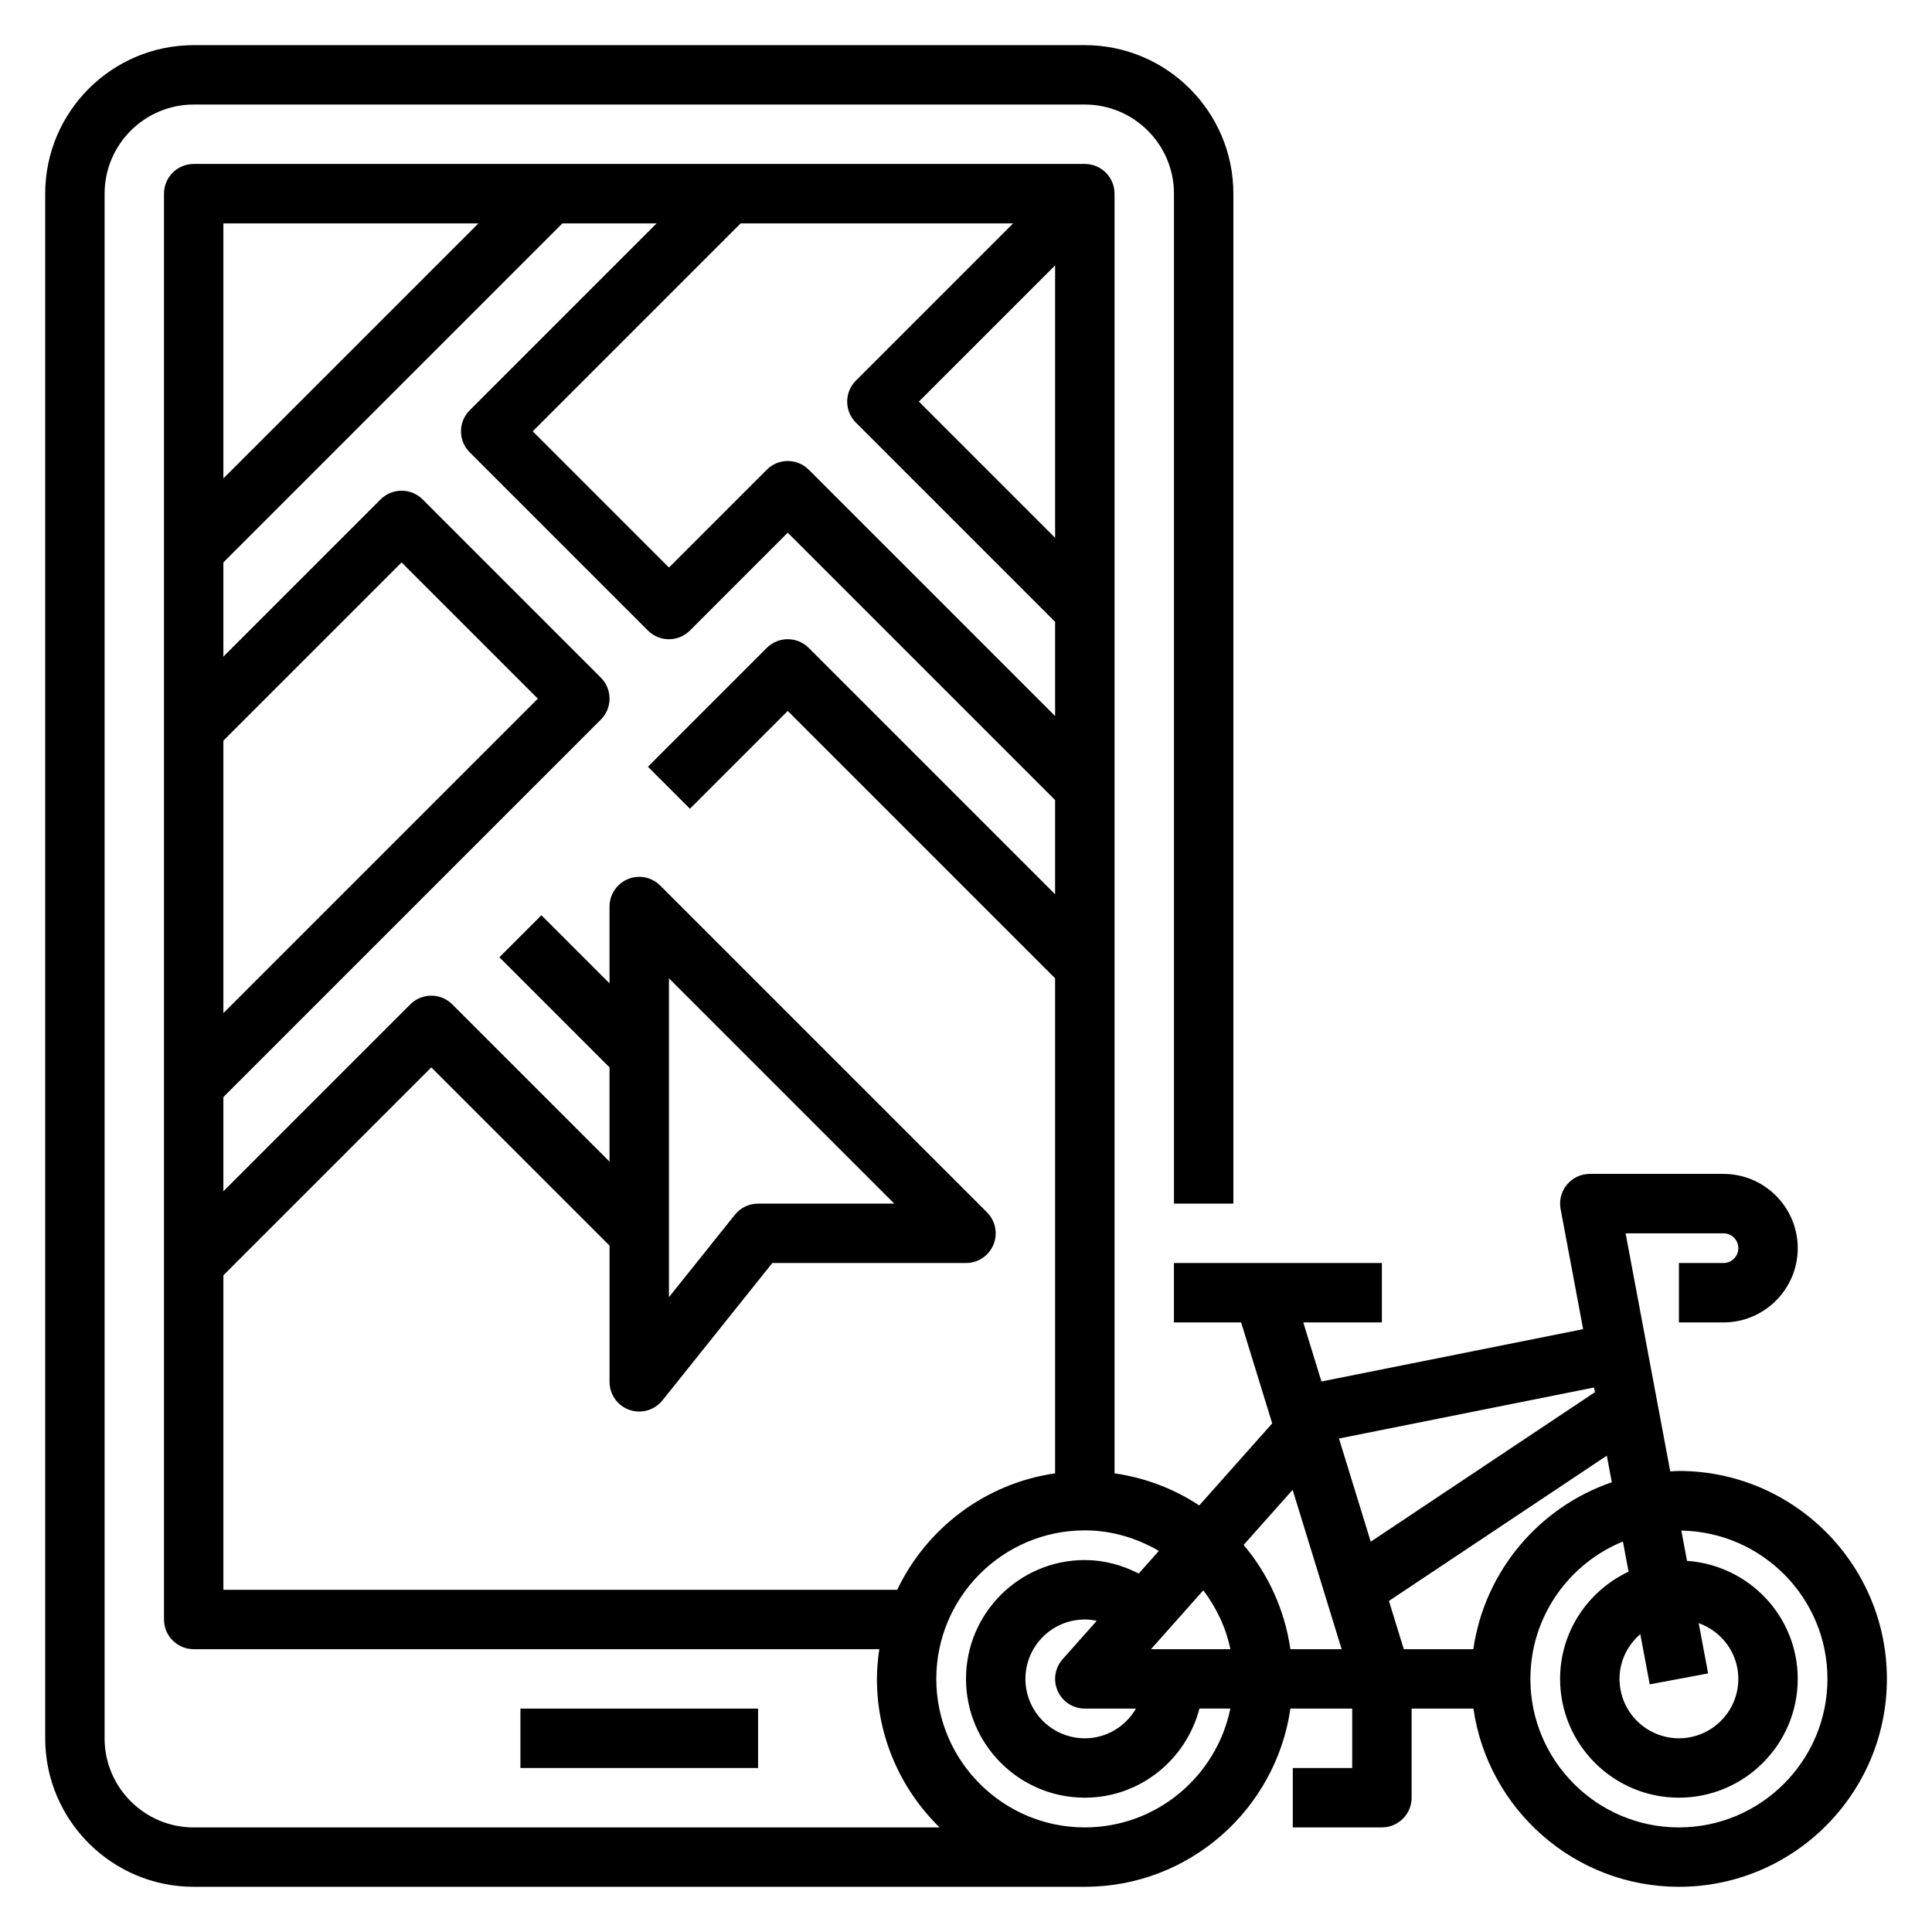 <?xml version="1.0" encoding="UTF-8"?>
<!-- Uploaded to: SVG Repo, www.svgrepo.com, Generator: SVG Repo Mixer Tools -->
<svg fill="#000000" width="800px" height="800px" version="1.1" viewBox="144 144 512 512" xmlns="http://www.w3.org/2000/svg">
 <g>
  <path d="m281.92 596.8h62.977v15.742h-62.977z"/>
  <path d="m588.93 533.82c-0.781 0-1.535 0.086-2.297 0.117l-11.832-63.094h25.938c2.172 0 3.938 1.762 3.938 3.938 0 2.172-1.766 3.934-3.938 3.934h-11.809v15.742h11.809c10.848 0 19.68-8.832 19.68-19.68s-8.832-19.68-19.68-19.68h-35.422c-2.34 0-4.566 1.039-6.062 2.844-1.496 1.801-2.109 4.18-1.676 6.481l5.969 31.812-69.352 13.871-4.812-15.648h20.828v-15.742h-55.105v15.742h17.805l8.234 26.758-19.332 21.742c-6.629-4.383-14.254-7.328-22.449-8.508v-339.13c0-4.344-3.527-7.871-7.871-7.871h-236.16c-4.344 0-7.871 3.527-7.871 7.871v377.86c0 4.344 3.527 7.871 7.871 7.871h181.69c-0.371 2.586-0.629 5.199-0.629 7.875 0 15.414 6.375 29.348 16.609 39.359l-197.67 0.004c-13.02 0-23.617-10.598-23.617-23.617l0.004-409.35c0-13.02 10.598-23.617 23.617-23.617h236.16c13.02 0 23.617 10.598 23.617 23.617v267.65h15.742v-267.65c0-21.703-17.656-39.359-39.359-39.359h-236.16c-21.703 0-39.359 17.656-39.359 39.359v409.34c0 21.703 17.656 39.359 39.359 39.359h236.16c27.703 0 50.633-20.57 54.473-47.23l16.379 0.004v15.742h-15.742v15.742h23.617c4.344 0 7.871-3.527 7.871-7.871v-23.617h16.375c3.84 26.664 26.773 47.23 54.473 47.23 30.387 0 55.105-24.719 55.105-55.105-0.004-30.379-24.723-55.098-55.109-55.098zm-10.23 43.238 2.496 13.312 15.477-2.898-2.504-13.328c6.098 2.168 10.508 7.938 10.508 14.777 0 8.684-7.062 15.742-15.742 15.742-8.684 0-15.742-7.062-15.742-15.742-0.004-4.754 2.16-8.973 5.508-11.863zm-62.68 3.992-3.938-12.785 57.742-38.496 1.324 7.047c-19.27 6.598-33.723 23.57-36.699 44.234zm50.422-69.344 0.234 1.242-59.418 39.613-8.414-27.34zm-66.891 69.344h-13.586c-1.504-10.43-5.887-19.926-12.391-27.621l12.988-14.609zm-75.238 11.102c1.266 2.824 4.078 4.644 7.18 4.644h13.555c-2.731 4.684-7.754 7.871-13.555 7.871-8.684 0-15.742-7.062-15.742-15.742 0-8.684 7.062-15.742 15.742-15.742 1.07 0 2.125 0.133 3.156 0.348l-9.035 10.172c-2.066 2.309-2.578 5.613-1.301 8.449zm24.711-11.102 13.871-15.602c3.426 4.566 5.984 9.816 7.164 15.602zm-25.406-294.52-36.102-36.102 36.102-36.102zm-52.797-41.668c-3.078 3.078-3.078 8.055 0 11.133l52.797 52.797v24.969l-65.281-65.281c-3.078-3.078-8.055-3.078-11.133 0l-25.922 25.922-36.102-36.102 55.105-55.105h72.203zm-100.03-41.664-67.59 67.59v-67.59zm-67.59 137.08 47.23-47.23 36.102 36.098-83.332 83.336zm0 225.03v-83.336l55.105-55.105 47.23 47.23v36.105c0 3.344 2.109 6.32 5.266 7.43 0.852 0.293 1.73 0.441 2.606 0.441 2.348 0 4.621-1.047 6.148-2.953l29.117-36.406h51.328c3.18 0 6.055-1.922 7.273-4.856 1.219-2.945 0.543-6.328-1.707-8.582l-86.594-86.594c-2.258-2.258-5.644-2.938-8.582-1.707-2.938 1.219-4.856 4.094-4.856 7.273v20.355l-18.051-18.051-11.133 11.133 29.184 29.184v24.969l-41.668-41.668c-3.078-3.078-8.055-3.078-11.133 0l-49.535 49.539v-24.969l100.03-100.03c3.078-3.078 3.078-8.055 0-11.133l-47.23-47.23c-3.078-3.078-8.055-3.078-11.133 0l-41.668 41.668v-24.969l89.852-89.852h24.969l-49.539 49.539c-3.078 3.078-3.078 8.055 0 11.133l47.23 47.23c3.078 3.078 8.055 3.078 11.133 0l25.922-25.926 70.848 70.848v24.969l-65.281-65.281c-3.078-3.078-8.055-3.078-11.133 0l-31.488 31.488 11.133 11.133 25.922-25.922 70.848 70.848v131.2c-18.523 2.668-34.055 14.547-41.84 30.859zm118.08-77.547v-84.508l59.719 59.719h-36.102c-2.394 0-4.652 1.086-6.148 2.953zm110.21 140.52c-21.703 0-39.359-17.656-39.359-39.359 0-21.703 17.656-39.359 39.359-39.359 7.172 0 13.816 2.07 19.617 5.441l-5.328 6c-4.402-2.258-9.262-3.574-14.289-3.574-17.367 0-31.488 14.121-31.488 31.488 0 17.367 14.121 31.488 31.488 31.488 14.625 0 26.852-10.078 30.371-23.617h8.195c-3.664 17.941-19.566 31.492-38.566 31.492zm157.44 0c-21.703 0-39.359-17.656-39.359-39.359 0-16.453 10.164-30.535 24.52-36.406l1.496 7.988c-10.68 5.043-18.145 15.836-18.145 28.414 0 17.367 14.121 31.488 31.488 31.488 17.367 0 31.488-14.121 31.488-31.488 0-16.625-12.996-30.141-29.34-31.27l-1.504-8.023c21.398 0.352 38.719 17.812 38.719 39.293 0 21.703-17.66 39.363-39.363 39.363z"/>
 </g>
</svg>